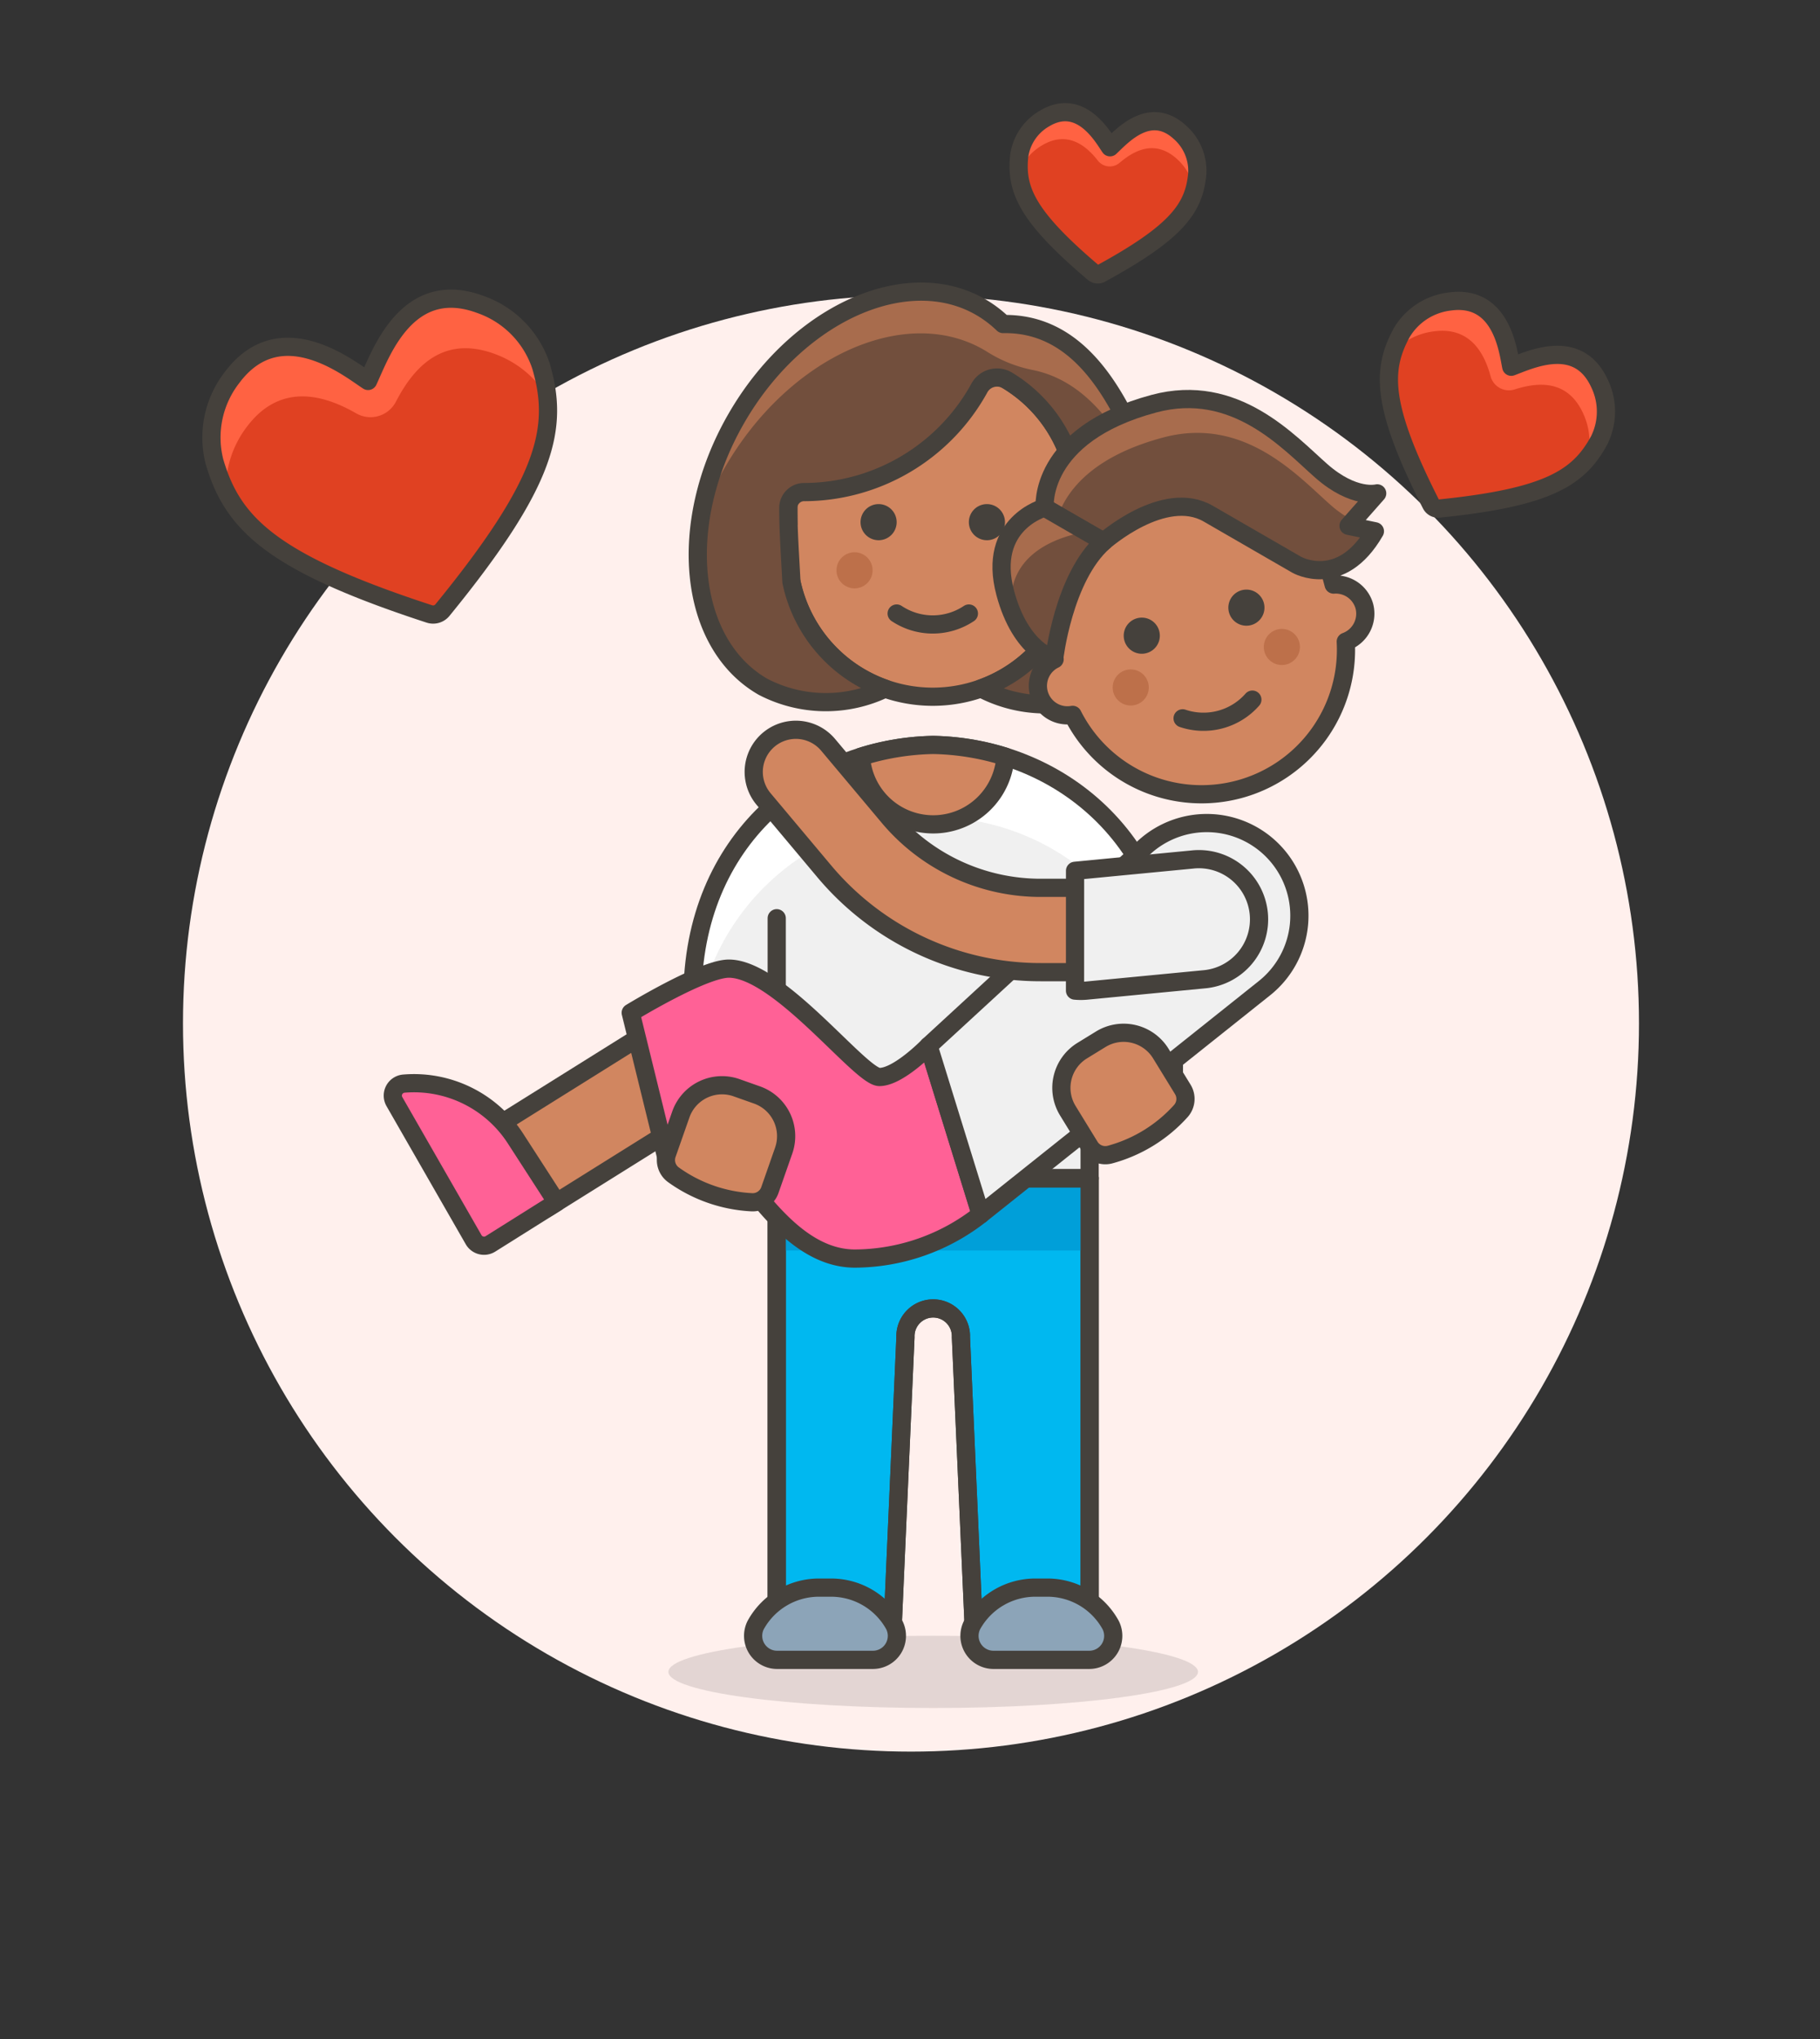 <svg id="Multicolor" xmlns="http://www.w3.org/2000/svg" viewBox="0 0 100 112"><rect x="0" y="0" width="100" height="112" fill="#333333" stroke="none"/><defs><style>.cls-1{fill:#fff0ed;}.cls-2{fill:#e04122;}.cls-3{fill:#ff6242;}.cls-4{fill:none;}.cls-11,.cls-16,.cls-17,.cls-4,.cls-7,.cls-9{stroke:#45413c;stroke-linecap:round;stroke-linejoin:round;}.cls-15,.cls-5{fill:#45413c;}.cls-5{opacity:0.15;}.cls-17,.cls-6{fill:#f0f0f0;}.cls-7{fill:#00b8f0;}.cls-8{fill:#009fd9;}.cls-9{fill:#d18660;}.cls-10{fill:#fff;}.cls-11{fill:#8ca4b8;}.cls-12{fill:#bd704a;}.cls-13{fill:#724f3d;}.cls-14{fill:#a86c4d;}.cls-16{fill:#ff6196;}</style></defs><title>56- couple-lesbian-love-hold-in-arms-2</title><g id="Background"><g id="New_Symbol_25-15" data-name="New Symbol 25"><circle class="cls-1" cx="50.054" cy="56.214" r="40"/></g></g><g id="Scene"><path class="cls-2" d="M23.593,33.724a.659.659,0,0,0,.716-.21C30.083,26.44,30.721,23.49,29.723,20.1h0A5.367,5.367,0,0,0,26.4,16.725h0c-4.056-1.51-5.5,2.766-6.176,4.2-.939-.593-4.777-3.783-7.466-.2h0a5.367,5.367,0,0,0-.973,4.635h0C12.778,28.757,14.912,30.893,23.593,33.724Z"/><path class="cls-3" d="M13.558,23.451c1.9-2.539,4.384-1.681,6-.753a1.574,1.574,0,0,0,2.19-.622c.889-1.718,2.462-3.741,5.447-2.63a5.6,5.6,0,0,1,2.865,2.344,9.344,9.344,0,0,0-.341-1.69A5.366,5.366,0,0,0,26.4,16.725c-4.055-1.51-5.5,2.766-6.174,4.2-.94-.593-4.778-3.783-7.467-.2a5.364,5.364,0,0,0-.973,4.635,9.539,9.539,0,0,0,.626,1.607A5.6,5.6,0,0,1,13.558,23.451Z"/><path class="cls-4" d="M23.593,33.724a.659.659,0,0,0,.716-.21C30.083,26.44,30.721,23.49,29.723,20.1h0A5.367,5.367,0,0,0,26.4,16.725h0c-4.056-1.51-5.5,2.766-6.176,4.2-.939-.593-4.777-3.783-7.466-.2h0a5.367,5.367,0,0,0-.973,4.635h0C12.778,28.757,14.912,30.893,23.593,33.724Z"/><path class="cls-2" d="M78.63,27.7a.436.436,0,0,0,.432.236c6-.608,7.682-1.688,8.8-3.739h0a3.544,3.544,0,0,0,.025-3.129h0c-1.19-2.6-3.865-1.281-4.85-.923-.162-.716-.464-4-3.4-3.581h0a3.548,3.548,0,0,0-2.621,1.712h0C75.9,20.322,75.9,22.318,78.63,27.7Z"/><path class="cls-3" d="M78.741,18.207c2.076-.3,2.834,1.263,3.157,2.454a1.042,1.042,0,0,0,1.315.733c1.218-.388,2.9-.6,3.774,1.316a3.7,3.7,0,0,1,.244,2.435,6.164,6.164,0,0,0,.63-.95,3.546,3.546,0,0,0,.025-3.13c-1.19-2.6-3.865-1.28-4.849-.921-.163-.717-.465-4-3.4-3.582a3.546,3.546,0,0,0-2.621,1.712,6.216,6.216,0,0,0-.458,1.043A3.7,3.7,0,0,1,78.741,18.207Z"/><path class="cls-4" d="M78.63,27.7a.436.436,0,0,0,.432.236c6-.608,7.682-1.688,8.8-3.739h0a3.544,3.544,0,0,0,.025-3.129h0c-1.19-2.6-3.865-1.281-4.85-.923-.162-.716-.464-4-3.4-3.581h0a3.548,3.548,0,0,0-2.621,1.712h0C75.9,20.322,75.9,22.318,78.63,27.7Z"/><path class="cls-2" d="M60.093,14.99a.345.345,0,0,0,.39.04c4.219-2.3,5.116-3.611,5.3-5.461h0a2.824,2.824,0,0,0-.949-2.3h0c-1.676-1.542-3.232.254-3.843.821-.34-.476-1.577-2.793-3.6-1.58h0A2.825,2.825,0,0,0,56,8.572h0C55.809,10.422,56.425,11.886,60.093,14.99Z"/><path class="cls-3" d="M57.244,7.991c1.432-.859,2.47.052,3.074.826a.829.829,0,0,0,1.191.132c.775-.661,1.943-1.334,3.177-.2a2.947,2.947,0,0,1,.93,1.712,4.972,4.972,0,0,0,.17-.892,2.824,2.824,0,0,0-.949-2.3c-1.676-1.542-3.232.254-3.843.821-.34-.476-1.577-2.793-3.6-1.58A2.822,2.822,0,0,0,56,8.572a4.925,4.925,0,0,0-.014.907A2.943,2.943,0,0,1,57.244,7.991Z"/><path class="cls-4" d="M60.093,14.99a.345.345,0,0,0,.39.04c4.219-2.3,5.116-3.611,5.3-5.461h0a2.824,2.824,0,0,0-.949-2.3h0c-1.676-1.542-3.232.254-3.843.821-.34-.476-1.577-2.793-3.6-1.58h0A2.825,2.825,0,0,0,56,8.572h0C55.809,10.422,56.425,11.886,60.093,14.99Z"/><ellipse class="cls-5" cx="51.274" cy="91.835" rx="14.548" ry="1.984"/><path class="cls-6" d="M51.274,40.918c-6.823.133-13.225,5.149-13.225,13.886h4.628v9.919H59.87V54.8H64.5C64.5,46.067,58.1,41.051,51.274,40.918Z"/><path class="cls-7" d="M42.677,64.723V89.851h6.348l.725-16.4a1.525,1.525,0,1,1,3.048,0l.724,16.4H59.87V64.723Z"/><rect class="cls-8" x="42.677" y="64.723" width="17.193" height="3.968"/><path class="cls-4" d="M42.677,64.723V89.851h6.348l.725-16.4a1.525,1.525,0,1,1,3.048,0l.724,16.4H59.87V64.723Z"/><path class="cls-9" d="M62.185,61.417h0A2.314,2.314,0,0,1,59.87,59.1V54.8H64.5v4.3A2.314,2.314,0,0,1,62.185,61.417Z"/><path class="cls-9" d="M40.363,65.385h0a2.315,2.315,0,0,1-2.314-2.315V54.8h4.628V63.07A2.315,2.315,0,0,1,40.363,65.385Z"/><path class="cls-10" d="M51.274,44.885A13.154,13.154,0,0,1,64.015,54.8H64.5c0-8.737-6.4-13.753-13.225-13.886-6.823.133-13.225,5.149-13.225,13.886h.484A13.154,13.154,0,0,1,51.274,44.885Z"/><path class="cls-4" d="M51.274,40.918c-6.823.133-13.225,5.149-13.225,13.886h4.628v9.919H59.87V54.8H64.5C64.5,46.067,58.1,41.051,51.274,40.918Z"/><line class="cls-4" x1="59.87" y1="54.804" x2="59.87" y2="50.437"/><line class="cls-4" x1="42.677" y1="54.804" x2="42.677" y2="50.437"/><path class="cls-9" d="M47.307,41.566v.013a3.977,3.977,0,0,0,7.935,0v-.013a14.092,14.092,0,0,0-3.967-.648A14.092,14.092,0,0,0,47.307,41.566Z"/><path class="cls-11" d="M42.712,91.174a1.319,1.319,0,0,1-1.187-1.919A3.967,3.967,0,0,1,45,87.206h.661a3.965,3.965,0,0,1,3.474,2.049,1.318,1.318,0,0,1-1.186,1.919Z"/><path class="cls-11" d="M54.6,91.174a1.319,1.319,0,0,1-1.187-1.919,3.968,3.968,0,0,1,3.474-2.049h.661a3.965,3.965,0,0,1,3.474,2.049,1.318,1.318,0,0,1-1.186,1.919Z"/><path class="cls-9" d="M60.508,30.335a1.628,1.628,0,0,0-1.322-1.586V27.69a7.935,7.935,0,0,0-15.87,0v1.059a1.619,1.619,0,0,0,.167,3.206,7.935,7.935,0,0,0,15.536,0A1.637,1.637,0,0,0,60.508,30.335Z"/><circle class="cls-12" cx="46.953" cy="31.327" r="0.992"/><circle class="cls-12" cx="55.549" cy="31.327" r="0.992"/><path class="cls-4" d="M49.267,33.7a3.576,3.576,0,0,0,3.968,0"/><path class="cls-13" d="M53.824,21.291a1.105,1.105,0,0,1,1.533-.392,7.931,7.931,0,0,1,3.829,6.791v1.059l-.166,3.206a7.951,7.951,0,0,1-5.115,5.86,7.576,7.576,0,0,0,6.66.2c3.633-1.786,4.35-8.123,1.925-13.633-1.381-3.14-3.43-6.654-7.373-6.582-3.983-3.832-10.995-1.2-14.675,5.21-3.306,5.759-2.641,12.347,1.483,14.715a7.482,7.482,0,0,0,6.7.1,7.945,7.945,0,0,1-5.14-5.869c-.068-1.308-.178-2.886-.171-4.083a.867.867,0,0,1,.9-.843A11.022,11.022,0,0,0,53.824,21.291Z"/><path class="cls-14" d="M39.8,25.727c3.577-6.232,10.124-9.1,14.444-6.4a7.372,7.372,0,0,0,2.477.992c3.311.654,5.163,3.914,6.46,6.862q.3.686.542,1.383a16.952,16.952,0,0,0-1.229-4.18c-1.382-3.14-3.431-6.654-7.373-6.582-3.983-3.832-10.995-1.2-14.675,5.21a15.84,15.84,0,0,0-1.963,5.565A17.673,17.673,0,0,1,39.8,25.727Z"/><path class="cls-4" d="M53.824,21.291a1.105,1.105,0,0,1,1.533-.392,7.931,7.931,0,0,1,3.829,6.791v1.059l-.166,3.206a7.951,7.951,0,0,1-5.115,5.86,7.576,7.576,0,0,0,6.66.2c3.633-1.786,4.35-8.123,1.925-13.633-1.381-3.14-3.43-6.654-7.373-6.582-3.983-3.832-10.995-1.2-14.675,5.21-3.306,5.759-2.641,12.347,1.483,14.715a7.482,7.482,0,0,0,6.7.1,7.945,7.945,0,0,1-5.14-5.869c-.068-1.308-.178-2.886-.171-4.083a.867.867,0,0,1,.9-.843A11.022,11.022,0,0,0,53.824,21.291Z"/><path class="cls-15" d="M48.275,27.69a.992.992,0,1,0,.992.992.992.992,0,0,0-.992-.992Z"/><path class="cls-15" d="M54.227,27.69a.992.992,0,1,0,.991.992.992.992,0,0,0-.991-.992Z"/><path class="cls-9" d="M28.762,66.707a2.645,2.645,0,0,1-1.4-4.888l10.58-6.613a2.649,2.649,0,0,1,3.123.235l5.863,5.025a2.638,2.638,0,0,0,3.414.025L62.774,50.128a2.644,2.644,0,1,1,3.386,4.063L53.724,64.554a7.908,7.908,0,0,1-10.243-.071l-4.387-3.761L30.16,66.305A2.62,2.62,0,0,1,28.762,66.707Z"/><path class="cls-16" d="M34.655,55.631l2.071,8.431a3.548,3.548,0,0,1,2.315-.992c1.355,0,3.78,6.062,7.935,6.062a11.252,11.252,0,0,0,6.91-2.425l-2.865-9.258s-1.653,1.709-2.7,1.709-5.518-5.952-8.274-5.952C38.622,53.206,34.655,55.631,34.655,55.631Z"/><path class="cls-17" d="M51.021,57.449,62.879,46.536A5.089,5.089,0,1,1,69.5,54.26L53.886,66.707Z"/><path class="cls-9" d="M64.5,51.082A2.314,2.314,0,0,1,62.184,53.4h-5a15.505,15.505,0,0,1-11.9-5.545l-3.327-3.964A2.314,2.314,0,0,1,45.5,40.911l3.327,3.963a10.892,10.892,0,0,0,8.356,3.894h5A2.314,2.314,0,0,1,64.5,51.082Z"/><path class="cls-17" d="M59.069,47.832l6.445-.62a3.306,3.306,0,1,1,.634,6.581l-6.445.62a3.3,3.3,0,0,1-.636,0Z"/><path class="cls-16" d="M30.587,66.04l-2.266-3.506a6.64,6.64,0,0,0-6.132-3.012.661.661,0,0,0-.518.988l4.352,7.584a.66.66,0,0,0,.925.231Z"/><path class="cls-9" d="M74.965,33.3a1.629,1.629,0,0,0-1.688-1.19L73,31.083a7.935,7.935,0,1,0-15.329,4.108l.274,1.022a1.62,1.62,0,0,0,.991,3.054,7.935,7.935,0,0,0,15.007-4.021A1.637,1.637,0,0,0,74.965,33.3Z"/><circle class="cls-12" cx="62.128" cy="37.762" r="0.992"/><circle class="cls-12" cx="70.432" cy="35.537" r="0.992"/><path class="cls-4" d="M64.978,39.457a3.576,3.576,0,0,0,3.833-1.027"/><path class="cls-13" d="M60.637,29.754s3.319-2.943,5.748-1.541l4.859,2.806s2.43,1.4,4.3-1.837l-1.448-.3L75.67,27.1s-1.278.342-3.069-1.232-4.734-4.892-9.2-3.694c-6.387,1.711-6,5.714-6,5.714Z"/><path class="cls-14" d="M63.9,24.034c4.471-1.2,7.414,2.12,9.2,3.694a5.99,5.99,0,0,0,1.252.864l1.317-1.5s-1.278.342-3.069-1.232-4.734-4.892-9.2-3.694c-6.387,1.711-6,5.714-6,5.714l.745.43C58.615,26.992,59.98,25.083,63.9,24.034Z"/><path class="cls-4" d="M60.637,29.754s3.319-2.943,5.748-1.541l4.859,2.806s2.43,1.4,4.3-1.837l-1.448-.3L75.67,27.1s-1.278.342-3.069-1.232-4.734-4.892-9.2-3.694c-6.387,1.711-6,5.714-6,5.714Z"/><path class="cls-13" d="M57.4,27.883s-3.193.856-2.166,4.689c.855,3.193,2.688,3.621,2.688,3.621s.505-4.477,2.718-6.439Z"/><path class="cls-14" d="M55.231,32.571a8.614,8.614,0,0,0,.322.977l.017-.009c-.313-3.187,2.67-4.083,4.124-4.33l-2.3-1.326S54.2,28.739,55.231,32.571Z"/><path class="cls-4" d="M57.4,27.883s-3.193.856-2.166,4.689c.855,3.193,2.688,3.621,2.688,3.621s.505-4.477,2.718-6.439Z"/><path class="cls-15" d="M62.736,33.926a.992.992,0,1,0,.957.735.987.987,0,0,0-.957-.735Z"/><path class="cls-15" d="M68.484,32.386a.992.992,0,1,0,.958.735.992.992,0,0,0-.958-.735Z"/><path class="cls-9" d="M37.005,64.532a1,1,0,0,1-.36-1.14l.764-2.179a2.4,2.4,0,0,1,3.053-1.468l1.131.4a2.4,2.4,0,0,1,1.468,3.053L42.3,65.372a1,1,0,0,1-.993.667A8.072,8.072,0,0,1,37.005,64.532Z"/><path class="cls-9" d="M60.991,63.419a1,1,0,0,1-1.112-.441l-1.207-1.967a2.4,2.4,0,0,1,.789-3.3l1.021-.627a2.4,2.4,0,0,1,3.3.789l1.207,1.967a1,1,0,0,1-.11,1.191A8.06,8.06,0,0,1,60.991,63.419Z"/></g></svg>